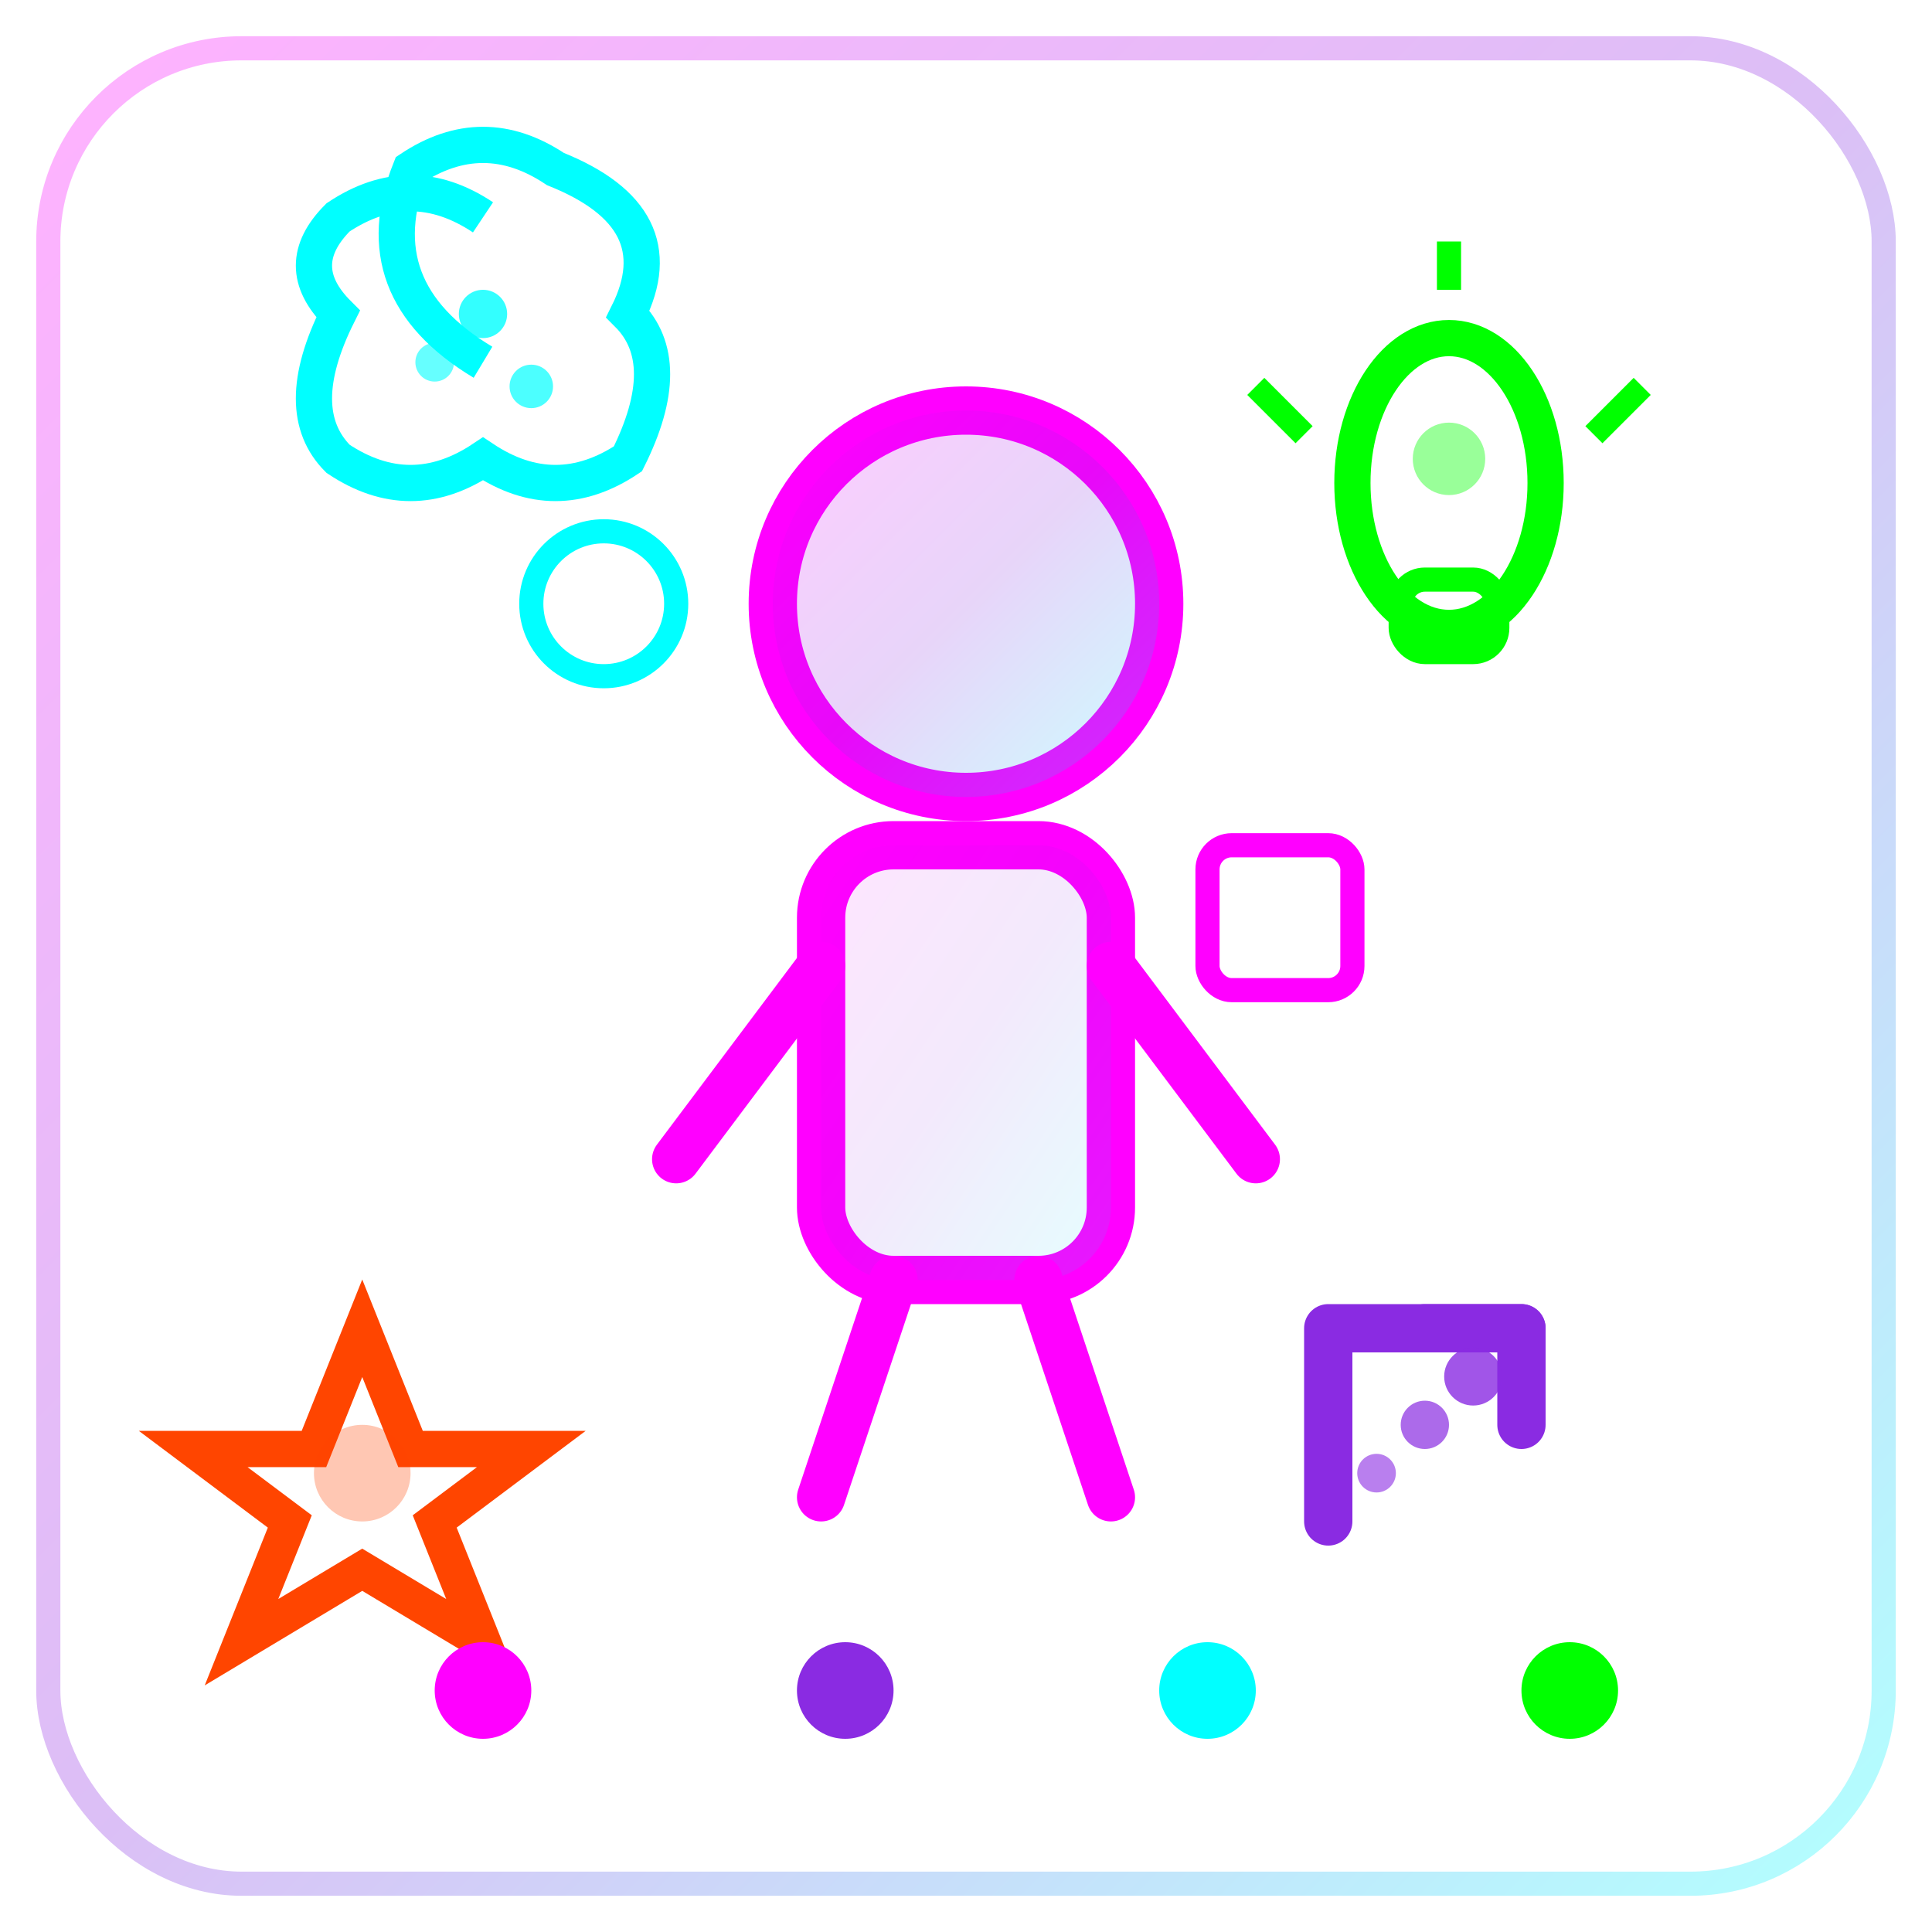 <svg width="80" height="80" viewBox="0 0 80 80" xmlns="http://www.w3.org/2000/svg">
  <defs>
    <filter id="aboutGlow" x="-50%" y="-50%" width="200%" height="200%">
      <feGaussianBlur stdDeviation="3" result="coloredBlur"/>
      <feMerge> 
        <feMergeNode in="coloredBlur"/>
        <feMergeNode in="SourceGraphic"/>
      </feMerge>
    </filter>
    
    <linearGradient id="aboutGradient" x1="0%" y1="0%" x2="100%" y2="100%">
      <stop offset="0%" style="stop-color:#ff00ff;stop-opacity:1" />
      <stop offset="50%" style="stop-color:#8a2be2;stop-opacity:1" />
      <stop offset="100%" style="stop-color:#00ffff;stop-opacity:1" />
    </linearGradient>
  </defs>
  
  <!-- Main person silhouette -->
  <g transform="translate(40, 40)" filter="url(#aboutGlow)">
    <!-- Head -->
    <circle cx="0" cy="-15" r="8" fill="none" stroke="#ff00ff" stroke-width="2"/>
    <circle cx="0" cy="-15" r="8" fill="url(#aboutGradient)" opacity="0.2"/>
    
    <!-- Body -->
    <rect x="-6" y="-5" width="12" height="18" rx="3" fill="none" stroke="#ff00ff" stroke-width="2"/>
    <rect x="-6" y="-5" width="12" height="18" rx="3" fill="url(#aboutGradient)" opacity="0.1"/>
    
    <!-- Arms -->
    <line x1="-6" y1="0" x2="-12" y2="8" stroke="#ff00ff" stroke-width="2" stroke-linecap="round"/>
    <line x1="6" y1="0" x2="12" y2="8" stroke="#ff00ff" stroke-width="2" stroke-linecap="round"/>
    
    <!-- Legs -->
    <line x1="-3" y1="13" x2="-6" y2="22" stroke="#ff00ff" stroke-width="2" stroke-linecap="round"/>
    <line x1="3" y1="13" x2="6" y2="22" stroke="#ff00ff" stroke-width="2" stroke-linecap="round"/>
  </g>
  
  <!-- Knowledge/expertise visualization -->
  <g filter="url(#aboutGlow)">
    <!-- Brain/knowledge symbols -->
    <g transform="translate(20, 15)">
      <path d="M0 0 Q-5 -3 -3 -8 Q0 -10 3 -8 Q8 -6 6 -2 Q8 0 6 4 Q3 6 0 4 Q-3 6 -6 4 Q-8 2 -6 -2 Q-8 -4 -6 -6 Q-3 -8 0 -6" 
            fill="none" stroke="#00ffff" stroke-width="1.5"/>
      <circle cx="0" cy="-2" r="1" fill="#00ffff" opacity="0.8"/>
      <circle cx="-2" cy="0" r="0.8" fill="#00ffff" opacity="0.6"/>
      <circle cx="2" cy="1" r="0.9" fill="#00ffff" opacity="0.7"/>
    </g>
    
    <!-- Lightbulb for ideas -->
    <g transform="translate(60, 20)">
      <ellipse cx="0" cy="0" rx="4" ry="6" fill="none" stroke="#00ff00" stroke-width="1.5"/>
      <rect x="-2" y="4" width="4" height="3" rx="1" fill="none" stroke="#00ff00" stroke-width="1"/>
      <line x1="-6" y1="-2" x2="-8" y2="-4" stroke="#00ff00" stroke-width="1"/>
      <line x1="6" y1="-2" x2="8" y2="-4" stroke="#00ff00" stroke-width="1"/>
      <line x1="0" y1="-8" x2="0" y2="-10" stroke="#00ff00" stroke-width="1"/>
      <circle cx="0" cy="-1" r="1.5" fill="#00ff00" opacity="0.4">
        <animate attributeName="opacity" values="0.2;0.8;0.2" dur="2s" repeatCount="indefinite"/>
      </circle>
    </g>
    
    <!-- Achievement/success symbols -->
    <g transform="translate(15, 60)">
      <path d="M0 -5 L2 0 L7 0 L3 3 L5 8 L0 5 L-5 8 L-3 3 L-7 0 L-2 0 Z" 
            fill="none" stroke="#ff4500" stroke-width="1.5"/>
      <circle cx="0" cy="1" r="2" fill="#ff4500" opacity="0.3"/>
    </g>
    
    <!-- Growth arrow -->
    <g transform="translate(55, 55)">
      <path d="M0 8 L0 0 L8 0" fill="none" stroke="#8a2be2" stroke-width="2" stroke-linecap="round" stroke-linejoin="round"/>
      <path d="M4 0 L8 0 L8 4" fill="none" stroke="#8a2be2" stroke-width="2" stroke-linecap="round" stroke-linejoin="round"/>
      <circle cx="2" cy="6" r="0.8" fill="#8a2be2" opacity="0.6"/>
      <circle cx="4" cy="4" r="1" fill="#8a2be2" opacity="0.7"/>
      <circle cx="6" cy="2" r="1.2" fill="#8a2be2" opacity="0.8"/>
    </g>
  </g>
  
  <!-- Experience timeline -->
  <g transform="translate(10, 70)" filter="url(#aboutGlow)">
    <line x1="0" y1="0" x2="60" y2="0" stroke="url(#aboutGradient)" stroke-width="2"/>
    <circle cx="10" cy="0" r="2" fill="#ff00ff"/>
    <circle cx="25" cy="0" r="2" fill="#8a2be2"/>
    <circle cx="40" cy="0" r="2" fill="#00ffff"/>
    <circle cx="55" cy="0" r="2" fill="#00ff00"/>
  </g>
  
  <!-- Floating expertise badges -->
  <g filter="url(#aboutGlow)">
    <circle cx="25" cy="25" r="3" fill="none" stroke="#00ffff" stroke-width="1">
      <animate attributeName="r" values="2;4;2" dur="3s" repeatCount="indefinite"/>
      <animate attributeName="opacity" values="0.4;1;0.4" dur="3s" repeatCount="indefinite"/>
    </circle>
    
    <rect x="50" y="35" width="6" height="6" rx="1" fill="none" stroke="#ff00ff" stroke-width="1">
      <animate attributeName="opacity" values="0.3;0.8;0.3" dur="2.5s" repeatCount="indefinite"/>
      <animateTransform attributeName="transform" type="rotate" values="0 53 38;15 53 38;0 53 38" dur="4s" repeatCount="indefinite"/>
    </rect>
  </g>
  
  <!-- Border -->
  <rect x="2" y="2" width="76" height="76" rx="8" fill="none" stroke="url(#aboutGradient)" stroke-width="1" opacity="0.3"/>
</svg>
